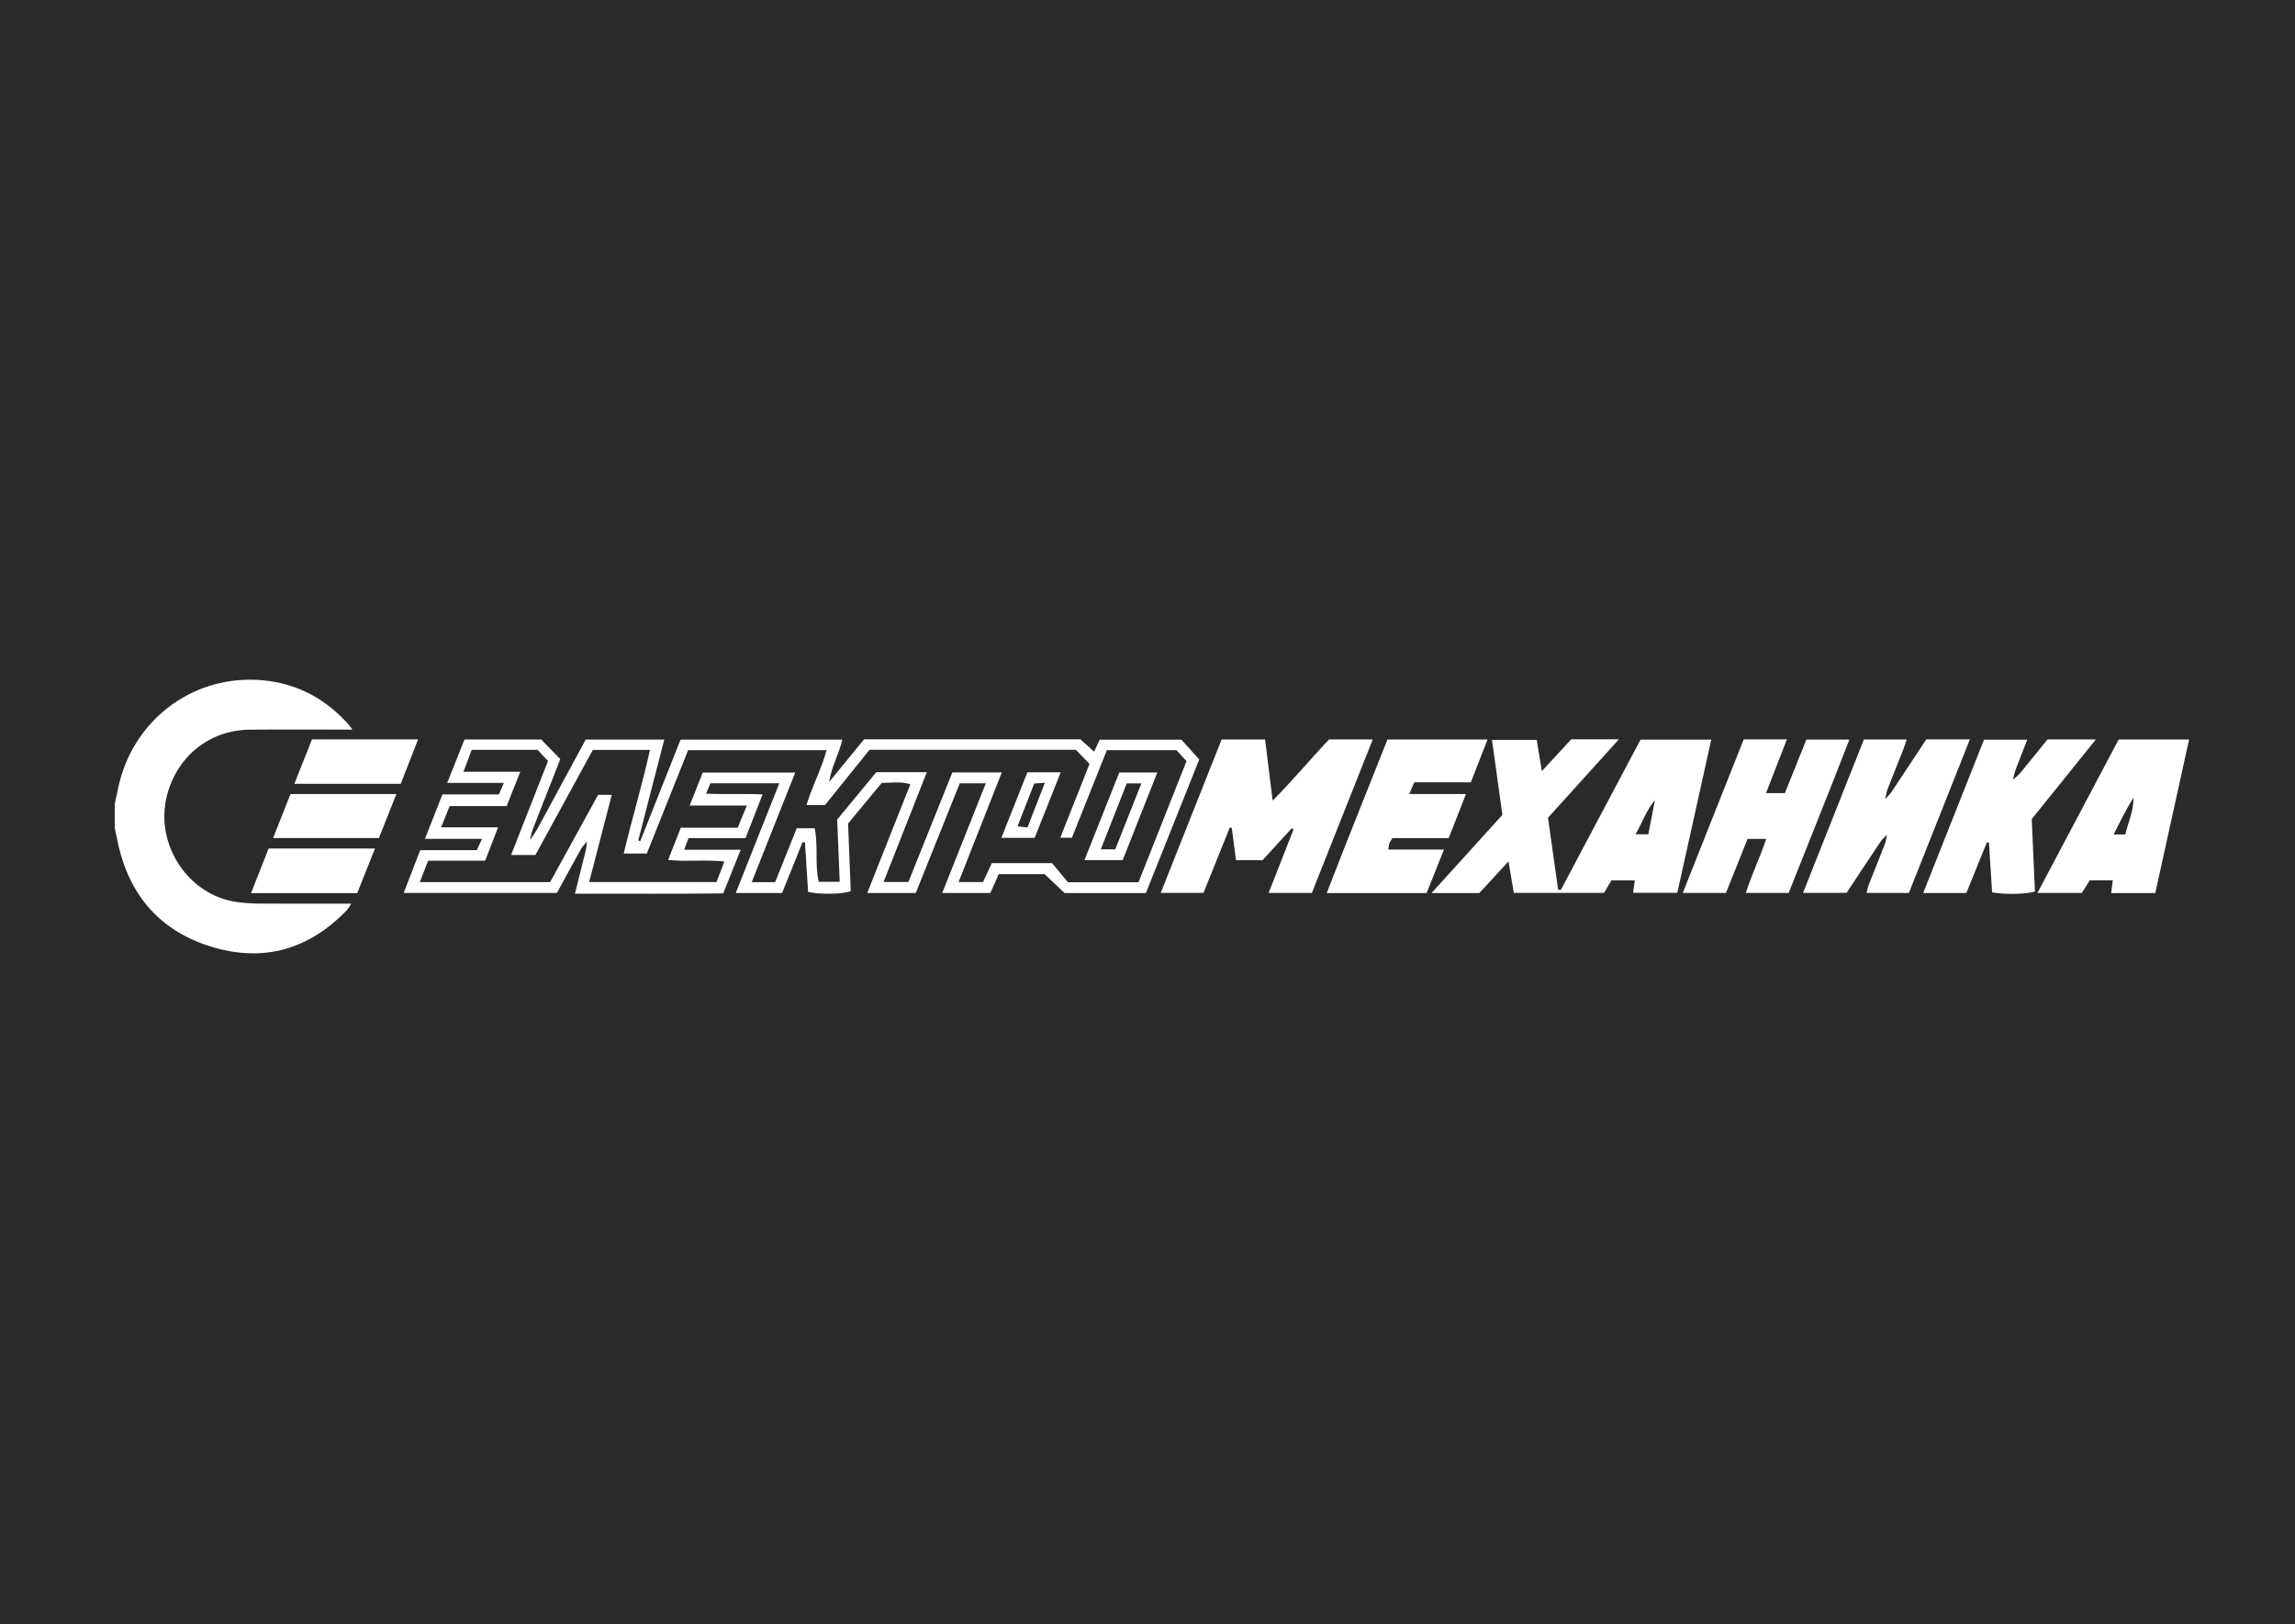 <?xml version="1.0" encoding="UTF-8"?> <svg xmlns="http://www.w3.org/2000/svg" width="260" height="184" viewBox="0 0 260 184" fill="none"><rect width="260" height="184" fill="#2A2A2A"></rect><path d="M13 91.082C13.127 90.492 13.254 89.903 13.378 89.311C14.942 81.792 21.5 76.664 29.046 77.017C33.102 77.207 36.483 78.838 39.262 81.82C39.451 82.022 39.612 82.249 39.935 82.651C39.421 82.651 39.084 82.651 38.75 82.651C35.256 82.651 31.762 82.628 28.269 82.661C23.726 82.704 20.004 85.715 18.897 90.194C17.534 95.707 21.35 101.455 26.883 102.192C27.715 102.303 28.561 102.355 29.401 102.362C32.373 102.381 35.344 102.369 38.316 102.369C38.75 102.369 39.181 102.369 39.797 102.369C39.559 102.724 39.458 102.94 39.303 103.101C35.048 107.523 29.952 109.028 24.12 107.303C18.212 105.553 14.605 101.481 13.318 95.319C13.212 94.808 13.106 94.296 13 93.785C13 92.883 13 91.984 13 91.082Z" fill="white"></path><path d="M66.538 95.293C66.296 95.587 66.005 95.852 65.821 96.181C64.908 97.812 64.022 99.46 63.095 101.157H45.733C46.378 99.488 46.971 97.947 47.603 96.313H54.016C54.205 95.901 54.364 95.549 54.604 95.028H48.142C48.846 93.241 49.475 91.643 50.123 89.993H56.523C56.687 89.614 56.834 89.27 57.083 88.691H50.663C51.367 86.924 51.98 85.379 52.619 83.778H61.319C61.993 84.469 62.694 85.192 63.473 85.994C63.157 86.806 62.821 87.675 62.482 88.539C61.767 90.359 61.038 92.175 60.34 94.001C60.185 94.405 60.134 94.853 60.035 95.279C59.989 95.302 59.941 95.326 59.936 95.329C59.938 95.326 59.971 95.286 60.005 95.248C60.33 94.742 60.685 94.254 60.971 93.726C62.763 90.435 64.541 87.138 66.356 83.783H75.255C74.252 87.668 73.281 91.439 72.308 95.213C72.382 95.241 72.458 95.269 72.532 95.298C74.049 91.479 75.564 87.661 77.102 83.788H95.431C95.039 85.445 94.184 86.879 93.939 88.582C95.249 86.979 96.559 85.379 97.885 83.757H122.403C122.871 84.181 123.37 84.633 123.944 85.154C124.181 84.657 124.366 84.266 124.592 83.795H133.842C134.432 84.448 135.108 85.199 135.862 86.034C133.874 91.01 131.854 96.072 129.817 101.171H120.607C119.924 100.525 119.166 99.805 118.349 99.031H113.149C112.845 99.71 112.536 100.409 112.197 101.164H106.743C108.401 96.993 110.013 92.938 111.68 88.743H108.73C107.072 92.876 105.421 96.993 103.747 101.164H98.247C99.903 96.995 101.501 92.968 103.136 88.849C102.036 88.489 101.014 88.705 99.9 88.683C98.653 90.189 97.387 91.714 96.079 93.29C96.181 95.849 96.282 98.418 96.381 100.953C95.441 101.308 92.971 101.353 91.55 101.041C91.433 99.204 91.313 97.315 91.193 95.428C91.103 95.418 91.01 95.411 90.921 95.402C90.155 97.31 89.387 99.216 88.603 101.166H83.35C85.012 96.983 86.624 92.926 88.289 88.733H80.492C80.356 89.053 80.218 89.379 79.992 89.905C82.144 90.014 84.164 89.893 86.394 89.993C85.716 91.728 85.102 93.302 84.461 94.95H78.006C77.845 95.371 77.707 95.731 77.501 96.264H83.91C83.227 97.975 82.612 99.519 81.938 101.207C76.383 101.282 70.83 101.221 65.134 101.247C65.574 99.488 65.975 97.918 66.358 96.342C66.444 95.991 66.46 95.627 66.508 95.267C66.559 95.208 66.607 95.146 66.547 95.22C66.564 95.127 66.547 95.21 66.536 95.293H66.538ZM121.868 84.938H98.508C96.82 87.036 95.118 89.15 93.469 91.2H91.37C92.011 89.046 93.063 87.126 93.646 84.981H77.96C76.383 88.925 74.826 92.814 73.277 96.69H70.662C71.607 92.72 72.755 88.913 73.636 84.955H67.165C64.977 88.956 62.795 92.947 60.655 96.86H57.897C59.32 93.238 60.702 89.723 62.083 86.207C61.605 85.698 61.22 85.289 60.9 84.948H53.44C53.147 85.729 52.854 86.505 52.508 87.431H58.942C58.398 88.804 57.909 90.035 57.399 91.321H50.935C50.622 92.111 50.34 92.814 49.978 93.728H56.428C55.9 95.09 55.45 96.252 54.966 97.502H48.507C48.182 98.33 47.894 99.071 47.557 99.931H62.325C64.142 96.621 65.962 93.309 67.758 90.042H69.305C68.443 93.371 67.608 96.595 66.746 99.924H81.168C81.461 99.164 81.733 98.458 82.065 97.599C79.872 97.36 77.813 97.644 75.691 97.417C76.201 96.124 76.646 94.995 77.128 93.769H83.571C83.912 92.945 84.217 92.204 84.609 91.259H78.131C78.682 89.874 79.157 88.674 79.616 87.521H90.093C88.439 91.683 86.825 95.748 85.158 99.94H87.812C88.635 97.89 89.449 95.859 90.263 93.828H92.3C92.708 95.873 92.3 97.942 92.752 99.893H95.132C95.035 97.502 94.94 95.22 94.843 92.841C96.298 91.079 97.797 89.268 99.275 87.478H105.002C103.364 91.631 101.757 95.707 100.099 99.916H102.91C104.58 95.755 106.247 91.605 107.893 87.502H113.495C111.853 91.666 110.248 95.74 108.599 99.924H111.371C111.717 99.171 112.037 98.475 112.356 97.784H119.189C119.751 98.461 120.425 99.27 120.985 99.945H128.98C130.802 95.35 132.615 90.778 134.423 86.219C133.934 85.694 133.551 85.281 133.274 84.981H125.401C124.061 88.335 122.747 91.621 121.437 94.902H120.118C121.241 92.066 122.334 89.306 123.434 86.534C122.871 85.959 122.366 85.44 121.871 84.933L121.868 84.938Z" fill="white"></path><path d="M190.025 101.145H185.011C185.074 100.693 185.134 100.267 185.207 99.739H182.551C182.295 100.175 182.03 100.624 181.721 101.15H171.498C171.306 100.009 171.12 98.903 170.898 97.582C169.699 98.884 168.661 100.009 167.587 101.174H162.176C164.944 98.12 167.564 95.229 170.206 92.313C169.817 89.5 169.429 86.714 169.026 83.816H174.092C174.272 84.905 174.452 86.006 174.676 87.355C175.893 86.037 176.929 84.917 178.001 83.757H183.402C180.667 86.782 178.056 89.671 175.374 92.639C175.752 95.326 176.135 98.049 176.518 100.773C176.617 100.795 176.716 100.818 176.813 100.84C179.832 95.151 182.848 89.462 185.858 83.79H193.869C192.575 89.626 191.307 95.345 190.02 101.143L190.025 101.145ZM187.53 90.608C186.536 91.723 186.088 93.141 185.286 94.512H186.736C186.997 93.169 187.248 91.877 187.5 90.582C187.564 90.528 187.629 90.475 187.546 90.542C187.576 90.438 187.55 90.523 187.527 90.608H187.53Z" fill="white"></path><path d="M140.029 97.443C139.86 96.159 139.701 94.966 139.544 93.776C139.471 93.764 139.399 93.754 139.325 93.742C138.343 96.186 137.358 98.629 136.344 101.15H131.499C133.83 95.274 136.106 89.543 138.398 83.773H143.322C143.601 86.025 143.873 88.238 144.177 90.698C146.477 88.392 148.428 86.027 150.565 83.769H155.519C153.197 89.621 150.92 95.355 148.619 101.157H143.723C144.692 98.686 145.619 96.32 146.546 93.956C146.477 93.915 146.407 93.875 146.338 93.835C145.25 95.023 144.164 96.214 143.036 97.445H140.029V97.443Z" fill="white"></path><path d="M213.805 94.535C213.545 94.817 213.24 95.068 213.028 95.383C211.737 97.303 210.464 99.235 209.195 101.152H204.265C206.603 95.26 208.879 89.524 211.158 83.778H216.015C215.848 84.261 215.731 84.64 215.586 85.009C215.002 86.487 214.398 87.957 213.828 89.439C213.688 89.805 213.653 90.213 213.568 90.601C213.503 90.658 213.439 90.715 213.526 90.636C213.499 90.757 213.519 90.667 213.54 90.575C213.798 90.279 214.094 90.009 214.308 89.687C215.618 87.727 216.909 85.753 218.226 83.759H223.168C220.85 89.6 218.567 95.347 216.261 101.155H211.465C211.557 100.804 211.605 100.501 211.714 100.222C212.309 98.704 212.931 97.196 213.517 95.674C213.658 95.31 213.697 94.902 213.782 94.514C213.863 94.358 213.941 94.199 214.022 94.043L214.066 93.996L214.031 94.062C213.957 94.221 213.884 94.379 213.808 94.538L213.805 94.535Z" fill="white"></path><path d="M197.54 83.759H202.441C201.645 85.802 200.882 87.76 200.068 89.85H202.206C202.99 87.9 203.806 85.871 204.643 83.785H209.516C207.256 89.64 204.929 95.352 202.639 101.155H197.792C198.437 99.067 199.395 97.151 200.093 95.037H197.983C197.183 97.038 196.369 99.069 195.532 101.159H190.638C192.954 95.324 195.227 89.595 197.543 83.759H197.54Z" fill="white"></path><path d="M157.749 94.945C157.606 95.189 157.479 95.35 157.41 95.532C157.341 95.717 157.327 95.92 157.265 96.242H163.588C162.896 97.973 162.266 99.55 161.621 101.169H150.307C152.576 95.267 154.903 89.559 157.184 83.778H168.521C167.877 85.431 167.273 86.974 166.63 88.627H160.219C160.034 89.06 159.887 89.408 159.654 89.952H166.083C165.391 91.716 164.771 93.295 164.123 94.945H157.749Z" fill="white"></path><path d="M240.023 83.778H248C246.713 89.626 245.447 95.378 244.172 101.171H239.177C239.239 100.669 239.292 100.248 239.357 99.73H236.746C236.49 100.137 236.193 100.61 235.852 101.155H230.822C233.942 95.26 236.984 89.519 240.023 83.776V83.778ZM241.723 90.334C240.89 91.638 240.217 93.028 239.454 94.533H240.775C241.105 93.12 241.755 91.811 241.693 90.324L241.764 90.312L241.721 90.334H241.723Z" fill="white"></path><path d="M227.995 88.352C228.283 88.101 228.613 87.883 228.855 87.592C229.893 86.344 230.905 85.076 231.963 83.766H237.44C234.961 86.846 232.581 89.803 230.174 92.793C230.296 95.525 230.418 98.257 230.538 100.984C229.722 101.297 227.245 101.363 225.686 101.095C225.569 99.242 225.449 97.355 225.329 95.468L225.101 95.414C224.328 97.315 223.555 99.216 222.764 101.166H217.878C220.195 95.324 222.469 89.595 224.771 83.795H229.671C229.226 84.936 228.793 86.015 228.384 87.109C228.232 87.519 228.142 87.954 228.022 88.378C228.008 88.404 227.995 88.433 227.981 88.459C227.985 88.423 227.992 88.388 227.997 88.352H227.995Z" fill="white"></path><path d="M45.401 88.792H33.349C34.034 87.067 34.684 85.424 35.344 83.762H47.368C46.699 85.469 46.062 87.1 45.401 88.792Z" fill="white"></path><path d="M42.483 96.124C41.766 97.926 41.123 99.538 40.47 101.176H28.439C29.131 99.424 29.779 97.786 30.434 96.124H42.483Z" fill="white"></path><path d="M44.907 89.955C44.206 91.718 43.579 93.3 42.928 94.936H30.937C31.613 93.234 32.254 91.612 32.911 89.955H44.907Z" fill="white"></path><path d="M131.111 87.509C129.79 90.859 128.496 94.133 127.191 97.438H122.858C124.2 94.062 125.493 90.807 126.806 87.509H131.111ZM127.65 88.747C126.667 91.243 125.71 93.676 124.709 96.216H126.349C127.322 93.757 128.275 91.344 129.303 88.747H127.65Z" fill="white"></path><path d="M113.442 94.917C114.45 92.379 115.416 89.948 116.391 87.495H120.166C119.177 89.988 118.209 92.419 117.217 94.917H113.442ZM116.405 93.733C117.076 92.007 117.687 90.435 118.372 88.676C117.828 88.717 117.498 88.74 117.166 88.766C116.527 90.4 115.928 91.939 115.275 93.61C115.725 93.66 116.015 93.69 116.405 93.733Z" fill="white"></path></svg> 